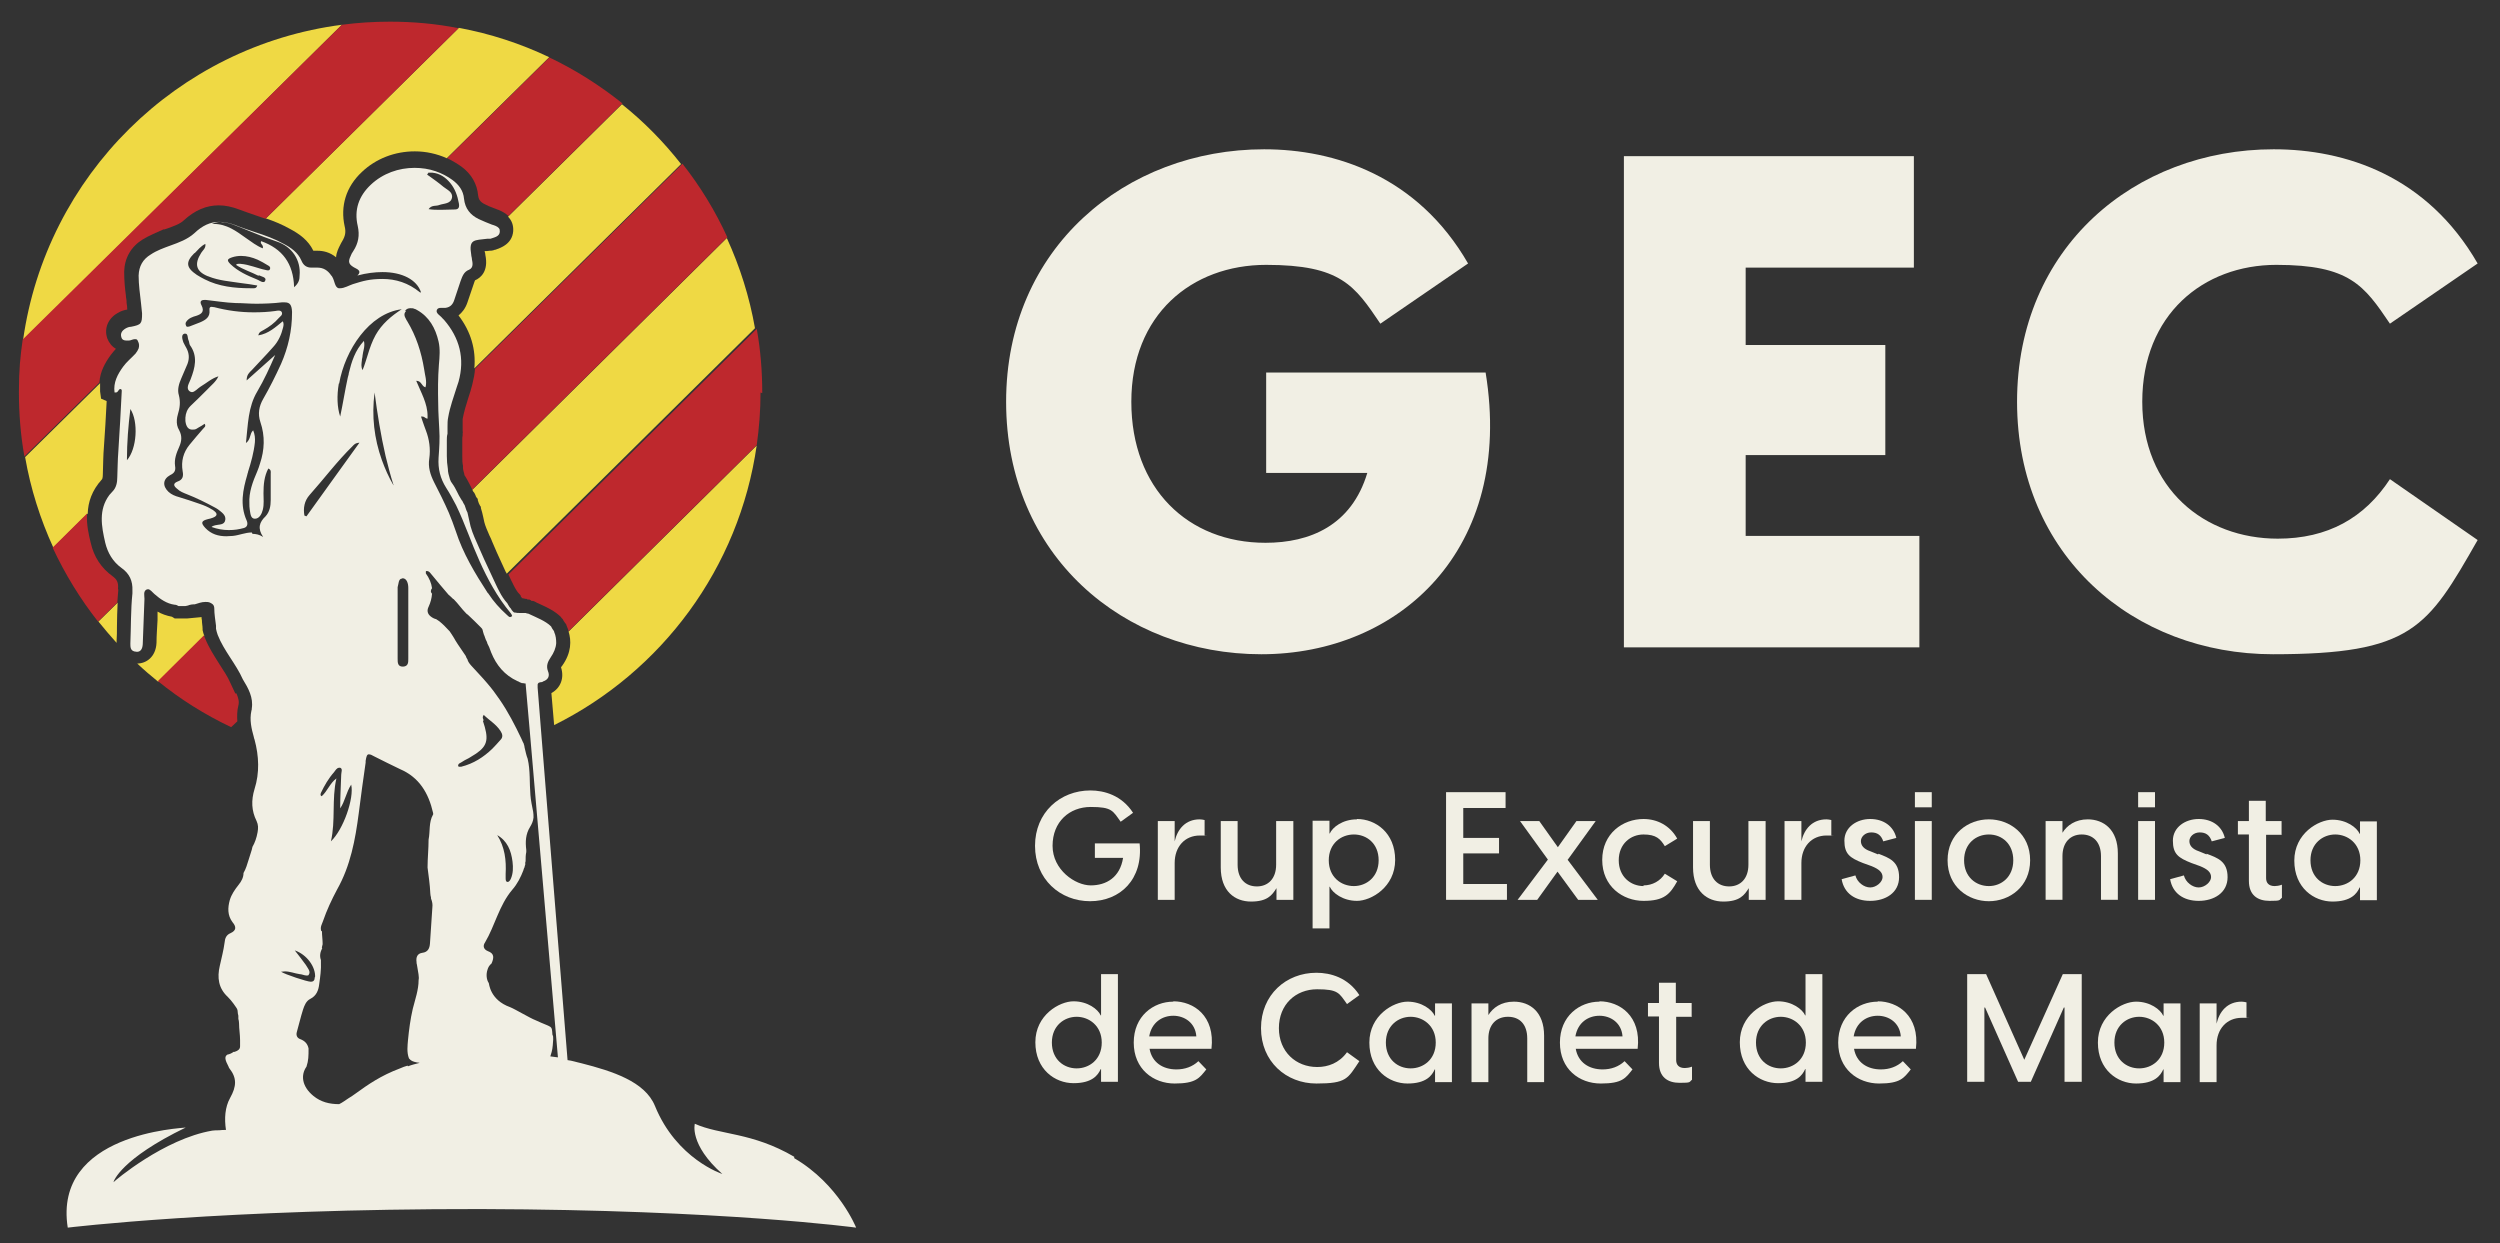 <svg xmlns="http://www.w3.org/2000/svg" id="Capa_1" viewBox="0 0 726.8 361.4"><rect x="0" y="0" width="726.8" height="361.4" fill="#333333" stroke="none"/><defs><style>      .st0 {        fill: #be282d;      }      .st1 {        fill: #efd944;      }      .st2 {        fill: #f1efe4;      }    </style></defs><g><path class="st2" d="M431.9,108.3h-63.8v29.2h29.4c-4.6,15.3-16.7,20.3-29.6,20.3-22.5,0-39-15.7-39-41s17.5-39.8,39.2-39.8,25.7,6,33.2,17.1l25.5-17.5c-14.7-25.5-38.8-33.2-59.3-33.2-40.2,0-75,28.6-75,73.4s34.2,73.4,74.2,73.4,73.6-30.4,65.2-81.9Z"></path><path class="st2" d="M507.5,155.8v-23.5h40.6v-32h-40.6v-22.5h48.9v-32.4h-84.3v142.8h85.9v-32.4h-50.5Z"></path><path class="st2" d="M662.2,156.6c-21.3,0-39.4-14.5-39.4-39.8s17.7-39.8,39-39.8,25.5,6,33,17.1l25.5-17.5c-14.7-25.5-38.4-33.2-59.3-33.2-40.4,0-74.6,28.6-74.6,73.4s34,73.4,74.4,73.4,44.9-7.6,59.5-33.2l-25.5-17.7c-7.4,11.3-18.1,17.3-32.6,17.3Z"></path></g><g><path class="st2" d="M331.3,245.2h-13v4.2h8.2c-.9,5.7-4.9,8-9.4,8s-11.1-4.5-11.1-11.5,4.9-11.3,11.1-11.3,6.4,1.1,8.7,4.3l3.6-2.6c-3.3-5.1-8.4-6.5-12.4-6.5-8.8,0-16.1,6.4-16.1,16.1s7.3,16.1,16,16.1,15.5-6.3,14.4-16.9Z"></path><path class="st2" d="M348.8,238.2c-4.2,0-6.5,2.9-7.3,6.4v-5.9h-4.9v22.9h4.9v-10.7c0-4.8,3-8,7.3-8s.9,0,1.4.1v-4.6c-.5-.1-.9-.2-1.5-.2Z"></path><path class="st2" d="M371,238.7v12.7c0,4-2.3,6.3-5.6,6.3s-5.6-2.2-5.6-6.3v-12.7h-4.9v13.5c0,6.9,4.1,9.9,8.8,9.9s6.1-1.8,7.4-3.9v3.4h4.9v-22.9h-4.9Z"></path><path class="st2" d="M394.5,238.2c-4.2,0-7.1,2.3-7.9,4.1h-.1v-3.7h-4.9v31.3h4.9v-12.1h.1c.8,1.8,3.8,4.1,7.9,4.1s11.1-4,11.1-11.9-5.7-11.9-11.1-11.9ZM393.6,257.6c-3.7,0-7.3-2.6-7.3-7.5s3.6-7.5,7.3-7.5,7.2,2.6,7.2,7.5-3.6,7.5-7.2,7.5Z"></path><path class="st2" d="M425.4,257v-8.9h10.4v-4.5h-10.4v-8.7h12.3v-4.6h-17.3v31.3h17.7v-4.6h-12.7Z"></path><path class="st2" d="M455.8,249.9l8.1-11.2h-5.6l-5.4,7.6-5.4-7.6h-5.6l8.1,11.2-8.8,11.7h5.7l5.9-8.2,6,8.2h5.7l-8.8-11.7Z"></path><path class="st2" d="M477.8,257.6c-3.7,0-7.2-2.7-7.2-7.5s3.5-7.5,7.2-7.5,4.9,1.3,6.2,3.4l3.6-2.2c-2.1-3.8-5.8-5.7-9.8-5.7-6,0-12,4.2-12,11.9s6,11.9,12,11.9,7.7-1.9,9.8-5.7l-3.6-2.2c-1.3,2.1-3.6,3.4-6.2,3.4Z"></path><path class="st2" d="M508.3,238.7v12.7c0,4-2.3,6.3-5.6,6.3s-5.6-2.2-5.6-6.3v-12.7h-4.9v13.5c0,6.9,4.1,9.9,8.8,9.9s6.1-1.8,7.4-3.9v3.4h4.9v-22.9h-4.9Z"></path><path class="st2" d="M531,238.2c-4.2,0-6.5,2.9-7.3,6.4v-5.9h-4.9v22.9h4.9v-10.7c0-4.8,3-8,7.3-8s.9,0,1.4.1v-4.6c-.5-.1-.9-.2-1.4-.2Z"></path><path class="st2" d="M546,248.4l-2.2-.9c-2.1-.7-2.8-1.8-2.8-3s1.2-2.5,3-2.5,2.9.8,3.5,2.6l3.8-1c-.8-3.4-3.7-5.5-7.6-5.5s-7.5,2.4-7.5,6.3,1.6,5,5.4,6.5l2.5.9c2.2.9,3.2,1.8,3.2,3.2s-1.8,3-3.6,3-3.8-1.5-4.3-3.5l-4,1.1c.7,4.1,3.9,6.3,8.3,6.3s8.4-2.3,8.4-6.9-2.9-5.6-6-6.8Z"></path><path class="st2" d="M556.7,238.7v22.9h4.9v-22.9h-4.9ZM556.7,230.3v4.4h4.9v-4.4h-4.9Z"></path><path class="st2" d="M578.2,238.2c-6,0-12,4.2-12,11.9s6,11.9,12,11.9,12-4.2,12-11.9-6-11.9-12-11.9ZM578.2,257.6c-3.8,0-7.2-2.7-7.2-7.5s3.4-7.5,7.2-7.5,7.1,2.7,7.1,7.5-3.4,7.5-7.1,7.5Z"></path><path class="st2" d="M607,238.2c-3.7,0-6.1,1.8-7.4,3.9v-3.4h-4.9v22.9h4.9v-12.7c0-4,2.3-6.3,5.6-6.3s5.6,2.2,5.6,6.3v12.7h4.9v-13.5c0-6.9-4.1-9.9-8.8-9.9Z"></path><path class="st2" d="M621.6,238.7v22.9h4.9v-22.9h-4.9ZM621.6,230.3v4.4h4.9v-4.4h-4.9Z"></path><path class="st2" d="M641.5,248.4l-2.2-.9c-2.1-.7-2.8-1.8-2.8-3s1.2-2.5,3-2.5,2.9.8,3.5,2.6l3.8-1c-.8-3.4-3.7-5.5-7.6-5.5s-7.5,2.4-7.5,6.3,1.6,5,5.4,6.5l2.5.9c2.2.9,3.2,1.8,3.2,3.2s-1.8,3-3.6,3-3.8-1.5-4.3-3.5l-4,1.1c.7,4.1,3.9,6.3,8.3,6.3s8.4-2.3,8.4-6.9-2.9-5.6-6.1-6.8Z"></path><path class="st2" d="M663.3,242.6v-3.9h-4.6v-5.9h-4.9v5.9h-3.2v3.9h3.2v13.5c0,4.1,2.5,5.8,6,5.8s2.7-.2,3.6-.9v-3.8c-.8.3-1.6.4-2.1.4-1.8,0-2.5-1-2.5-2.3v-12.6h4.6Z"></path><path class="st2" d="M686.1,238.7v3.7h-.1c-.8-1.8-3.8-4.1-7.9-4.1s-11.1,4-11.1,11.9,5.7,11.9,11.1,11.9,7.1-2.3,7.9-4.1h.1v3.7h4.9v-22.9h-4.9ZM678.9,257.6c-3.7,0-7.2-2.6-7.2-7.5s3.6-7.5,7.2-7.5,7.3,2.6,7.3,7.5-3.6,7.5-7.3,7.5Z"></path></g><g><path class="st2" d="M320.1,283.2v12h-.1c-.8-1.8-3.8-4.1-7.9-4.1s-11.1,4-11.1,11.9,5.7,11.9,11.1,11.9,7.1-2.3,7.9-4.1h.1v3.7h4.9v-31.3h-4.9ZM313,310.6c-3.7,0-7.2-2.6-7.2-7.5s3.6-7.5,7.2-7.5,7.3,2.6,7.3,7.5-3.6,7.5-7.3,7.5Z"></path><path class="st2" d="M341.1,291.2c-5.8,0-11.5,4.2-11.5,11.9s5.7,11.9,11.9,11.9,7.2-1.6,9.2-4.1l-2.3-2.4c-1.7,1.6-3.9,2.4-6.4,2.4-3.9,0-7.1-2-7.8-6h18c1.1-9.6-5.2-13.8-11.1-13.8ZM334.1,301.3c.7-4.1,3.8-6,7-6s6.4,2,6.7,6h-13.7Z"></path><path class="st2" d="M382.9,310.2c-6.1,0-11.1-4.4-11.1-11.3s4.9-11.3,11.1-11.3,6.4,1.1,8.7,4.3l3.6-2.6c-3.3-5.1-8.4-6.5-12.5-6.5-8.8,0-16.1,6.4-16.1,16.1s7.3,16.1,16.1,16.1,9.1-1.4,12.5-6.5l-3.6-2.6c-2.3,3.2-5.6,4.3-8.6,4.3Z"></path><path class="st2" d="M417.2,291.6v3.7h-.1c-.8-1.8-3.8-4.1-7.9-4.1s-11.1,4-11.1,11.9,5.7,11.9,11.1,11.9,7.1-2.3,7.9-4.1h.1v3.7h4.9v-22.9h-4.9ZM410.1,310.6c-3.7,0-7.2-2.6-7.2-7.5s3.6-7.5,7.2-7.5,7.3,2.6,7.3,7.5-3.6,7.5-7.3,7.5Z"></path><path class="st2" d="M440.1,291.2c-3.7,0-6.1,1.8-7.4,3.9v-3.4h-4.9v22.9h4.9v-12.7c0-4,2.3-6.3,5.7-6.3s5.6,2.2,5.6,6.3v12.7h4.9v-13.5c0-6.9-4.1-9.9-8.8-9.9Z"></path><path class="st2" d="M465,291.2c-5.8,0-11.5,4.2-11.5,11.9s5.6,11.9,11.9,11.9,7.2-1.6,9.2-4.1l-2.3-2.4c-1.7,1.6-3.9,2.4-6.4,2.4-3.9,0-7.1-2-7.8-6h18c1.1-9.6-5.3-13.8-11.1-13.8ZM458,301.3c.7-4.1,3.8-6,7-6s6.4,2,6.7,6h-13.7Z"></path><path class="st2" d="M491.8,295.5v-3.9h-4.6v-5.9h-4.9v5.9h-3.2v3.9h3.2v13.5c0,4.1,2.5,5.8,6,5.8s2.7-.2,3.6-.9v-3.8c-.8.3-1.6.4-2.1.4-1.8,0-2.5-1-2.5-2.3v-12.6h4.6Z"></path><path class="st2" d="M524.9,283.2v12h-.1c-.8-1.8-3.8-4.1-7.9-4.1s-11.1,4-11.1,11.9,5.7,11.9,11.1,11.9,7.1-2.3,7.9-4.1h.1v3.7h4.9v-31.3h-4.9ZM517.7,310.6c-3.7,0-7.2-2.6-7.2-7.5s3.6-7.5,7.2-7.5,7.3,2.6,7.3,7.5-3.6,7.5-7.3,7.5Z"></path><path class="st2" d="M545.9,291.2c-5.8,0-11.5,4.2-11.5,11.9s5.7,11.9,11.9,11.9,7.2-1.6,9.2-4.1l-2.3-2.4c-1.7,1.6-3.9,2.4-6.4,2.4-3.9,0-7.1-2-7.8-6h18c1.1-9.6-5.3-13.8-11.1-13.8ZM538.9,301.3c.7-4.1,3.8-6,7-6s6.4,2,6.7,6h-13.7Z"></path><path class="st2" d="M599.7,283.2l-11.2,24.9-11.1-24.9h-5.5v31.3h5v-21.6h.2l9.6,21.6h3.7l9.6-21.6h.2v21.6h5v-31.3h-5.5Z"></path><path class="st2" d="M629,291.6v3.7h-.1c-.8-1.8-3.8-4.1-7.9-4.1s-11.1,4-11.1,11.9,5.7,11.9,11.1,11.9,7.1-2.3,7.9-4.1h.1v3.7h4.9v-22.9h-4.9ZM621.9,310.6c-3.7,0-7.2-2.6-7.2-7.5s3.6-7.5,7.2-7.5,7.3,2.6,7.3,7.5-3.6,7.5-7.3,7.5Z"></path><path class="st2" d="M651.7,291.2c-4.2,0-6.5,2.9-7.3,6.4v-5.9h-4.9v22.9h4.9v-10.7c0-4.8,3-8,7.3-8s.9,0,1.4.1v-4.6c-.5-.1-.9-.2-1.4-.2Z"></path></g><path class="st2" d="M230.9,336.3c-12.3-7.2-21.6-6.3-28.9-9.6,0,0-1.7,6,8,14.6,0,0-13.3-4.3-19.6-19.8-2.9-7.1-12.4-10.1-21.4-12.4-.7-.2-1.4-.3-2-.5-.7-.2-1.3-.3-2-.4l-7.7-95.7-1-12.6c0,0,0-.1,0-.2,0-.1,0-.2,0-.3,0,0,0-.2,0-.3h0c0,0,0,0,0-.1,0,0,0,0,0,0,0-.1.1-.3.2-.4.1-.1.2-.2.4-.2.1,0,.3-.1.4-.1h.2c.1,0,.3-.1.4-.2,1.5-.5,2-1.6,1.4-3-.6-1.6,0-2.8.8-4,.9-1.3,1.5-2.7,1.6-4.1,0-1.1-.1-2.2-.6-3.3,0-.1,0-.2-.1-.3-.3-.4-.5-.7-.7-1.1,0,0,0-.1-.1-.2-1.6-1.6-4.3-2.6-6.6-3.7-.3,0-.5-.1-.8-.2-.2,0-.3,0-.5,0,0,0,0,0,0,0,0,0,0,0-.2,0-.4,0-.8,0-1.2,0-.3,0-.7,0-1-.1,0,0-.2,0-.2,0-.4,0-.6-.4-.9-.7-.1-.2-.2-.3-.3-.5-.4-.4-.6-.8-.9-1.3,0,0,0-.1-.1-.2-.9-1-1.7-2.2-2.3-3.4-.3-.6-.7-1.3-1-2-.7-1.4-1.3-2.9-2-4.3-1-2.1-2-4.3-2.9-6.4-.9-2.1-1.9-4.1-2.5-6.3-.3-1.3-.6-2.7-.9-4-.2-.4-.4-.8-.5-1.2l-.3-.9c-.3-.4-.5-.9-.7-1.3,0,0-.1-.1-.2-.2,0,0,0-.1-.1-.2-1-1.5-1.5-3.1-2.6-4.6,0,0-.1-.2-.2-.3-.2-.2-.3-.5-.5-1-.3-1-.6-2-.6-3-.2-1.2-.3-2.5-.3-3.7,0-1.5,0-3.1,0-4.6,0-.6,0-1.2.2-1.9,0-.2,0-.4,0-.6,0-.5,0-1,0-1.5,0-.9,0-1.8.2-2.7.5-3,1.6-5.9,2.5-8.8.2-.5.3-1,.5-1.5,1.9-6.8.3-12.8-4.2-18-.2-.2-.3-.3-.5-.5-.6-.8-2-1.4-1.6-2.4.2-.5.7-.6,1.2-.6s.7,0,1,0,.2,0,.3,0c1.5-.2,2.2-1.1,2.6-2.4.6-1.8,1.2-3.6,1.8-5.4.5-1.3.9-2.7,2.5-3.3,1.3-.6,1-2,.8-3,0-.5-.2-.9-.2-1.3-.8-4.7.9-4.2,4.7-4.7,0,0,.1,0,.2,0,.2,0,.5,0,.7,0,1.1-.4,2.6-.6,2.7-2,0-.5,0-.8-.3-1.1-.4-.5-1.3-.8-2-1-1.3-.5-2.5-1-3.8-1.6-2.5-1.2-4-3.1-4.3-5.9-.2-2.4-1.5-4.1-3.4-5.5-1.5-1.1-3.1-1.9-4.8-2.5-2-.7-4.1-1-6.2-1-4.6,0-9.2,1.6-12.7,4.9-3.5,3.3-4.9,7.3-3.8,12,.6,2.7.2,5-1.3,7.3-.2.3-.3.5-.5.8,0,.2-.2.3-.2.5-1,2-.6,2.7,1.6,3.8q1.6.8.3,2c2.6-.7,5.1-1,7.3-1,5.7,0,10,2.2,11.2,5.9,0,0-.2,0-.3,0s0,0,0,0c-3.4-2.8-7.1-3.9-10.9-3.9s-5.7.6-8.6,1.5c-1.2.4-2.5,1.2-3.7,1.2s-.3,0-.4,0c-1.2-.2-1.2-2.2-1.9-3.3,0-.1-.2-.3-.3-.4-1-1.5-2.3-2.3-4-2.3s-.6,0-.9,0c-.3,0-.6,0-.9,0-1.3,0-2.3-.6-2.9-2.1-1-2.3-3-3.7-5.1-4.8-2.7-1.5-5.5-2.5-8.3-3.4-2-.7-4-1.3-5.9-2.1-1.6-.6-3.1-.9-4.5-.9-2.7,0-5,1.1-7.3,3.3-2,1.8-4.5,2.7-7,3.6-1.9.7-3.9,1.4-5.7,2.6-2.3,1.4-3.4,3.4-3.5,6.1,0,2.7.4,5.4.7,8.1.1,1,.2,1.9.3,2.9,0,3-.2,3.3-3.2,3.9-.5,0-1.1.2-1.6.5-1,.6-1.6,1.4-1.2,2.6.2.7.8.9,1.4.9s.6,0,.8,0c.5,0,1.1-.4,1.7-.4s.7.1.9.6c.4.7.4,1.4.2,2.1-.2.5-.5,1-.9,1.5-1.2,1.3-2.6,2.4-3.6,3.8-1.6,2.2-2.9,4.6-2.5,7.5.1,0,.3,0,.4,0,.7,0,.7-1,1.3-1h0c.3,0,.4.3.4.5-.3,5.9-.6,11.8-1,17.7-.2,2.5-.2,4.9-.3,7.4,0,1.6-.3,3.1-1.4,4.2-.3.3-.6.7-.9,1-3.2,4.3-2.3,9.1-1.2,13.9.7,2.9,2.2,5.5,4.7,7.3,2.4,1.7,3.3,3.8,3.2,6.6,0,.3,0,.5,0,.8-.5,4.8-.4,9.7-.6,14.6,0,1,0,2,1.2,2.3.3,0,.5.1.7.1,1,0,1.6-.7,1.7-2.2.2-4.4.3-8.8.5-13.2,0-.9-.4-2.2.6-2.7.2,0,.3-.1.4-.1.7,0,1.3.9,1.9,1.4,1.7,1.5,3.6,2.8,5.8,3.1.5,0,.9.2,1.2.4.2,0,.4,0,.5,0h0c.5,0,1,0,1.5,0,.1,0,1-.2,1.1-.3.4-.1.8-.2,1.2-.2s.3,0,.4,0c1-.3,2-.7,3.1-.7s1.2.1,1.9.5c.5.3.7.8.7,1.4,0,1.7.3,3.3.5,5,0,.3,0,.6,0,.9.1.6.3,1.2.5,1.8,1.8,4.6,5.3,8.4,7.3,12.9,0,0,0,0,0,0,1.6,2.6,3.1,5.3,2.6,8.5h0c0,.2,0,.4-.1.6-.6,2.7,0,5.2.7,7.7,0,.2.1.4.2.7,1.3,4.8,1.5,9.7,0,14.4-1,3.3-.9,6.3.6,9.3.5,1.1.5,2,.3,3.2-.3,1.7-.8,3.1-1.5,4.3-.1.6-.3,1.2-.5,1.8-.2.6-.4,1.3-.6,1.9-.4,1.3-.8,2.7-1.5,3.9,0,1.3-.6,2.4-1.4,3.4-1.1,1.4-2.1,2.8-2.6,4.5-.6,2.2-.7,4.4.8,6.4,1.1,1.3,1.2,2.4-.6,3.2-1.2.5-1.6,1.5-1.7,2.7-.3,2.3-.9,4.5-1.4,6.8-.8,3.4-.4,6.5,2.3,9,.6.6,1.2,1.3,1.7,2,.3.4.5.7.7,1,.3.4.5.8.5,1.3,0,.4.1.8.2,1.2,0,0,0,0,0,0,0,.3,0,.6,0,.9.1.4.2.8.2,1.3,0,1.6.3,3.3.3,4.9,0,.2,0,.5,0,.7,0,.4,0,.8,0,1.1,0,.9-.7,1.3-1.6,1.6,0,0-.2,0-.3,0-.5.4-1.2.7-1.8.8-.9.6-.7,1.5.4,3.6,0,.1.1.3.2.4,2.2,2.8,2.1,5.2.2,8.6-1.5,2.7-1.7,6-1.2,9.3-.7,0-1.4,0-2,.1-.7,0-1.4,0-2,.1-14,2.4-28.4,14.6-28.7,15,0-.3,2.2-6.8,21-15.9-1,.2-38.6,1.6-34.3,29.1,0,0,45-5.5,120.1-5.4,70.9.2,109.1,5.4,109.1,5.4,0,0-5-12.6-18-20.2ZM36.9,133.8c0-5.2.4-10,1-14.9,2.4,3.7,1.9,11.6-1,14.9ZM124.5,50.2c.1,0,.3,0,.4,0,.3,0,.5,0,.8,0,2.1.2,3.8,1.3,5.2,3,1.4,1.7,2.1,3.7,2.5,5.9.2,1.1,0,1.8-1.2,1.8-1.3,0-2.6.1-4,.1s-2.4,0-3.6-.2c.9-1.3,2.2-.8,3.1-1.2,1.4-.5,3.3-.3,3.7-2.1.3-1.7-1.4-2.3-2.5-3.2-1.3-1.1-2.7-2.1-4.1-3.1-.2-.1-.4-.3-.6-.4,0-.2.2-.3.3-.5ZM117.8,90.3c.4-.5.9-.7,1.5-.7s.8,0,1.2.2c.2,0,.5.2.7.3,3.6,2,5.4,5.3,6.3,9.2.5,2.2.3,4.4.1,6.7-.3,3.8-.3,7.6-.2,11.5,0,2.4.2,4.8.3,7.2.2,2.8,0,5.6-.2,8.4-.2,3.2.5,6,2.2,8.7,1.1,1.7,2,3.4,2.9,5.1,1.3,2.7,2.4,5.4,3.5,8.2,2.1,5.4,4.3,10.7,7.2,15.7,1.5,2.6,3.2,5.1,5.2,7.5.2.2.3.5.4.8-.2.2-.5.3-.6.3-.4,0-.7-.5-1-.7-2-1.8-3.8-3.8-5.3-6.1,0,0-.1-.2-.2-.2-3.7-5.7-7.2-11.5-9.3-18-.6-1.8-1.3-3.6-2-5.3-1.3-3-2.8-6-4.3-8.9-1.1-2.2-1.8-4.4-1.4-6.9.4-2.8,0-5.6-1-8.2-.3-.9-.7-1.8-1-2.8-.1-.4-.3-.8-.4-1.2.2,0,.3,0,.4,0,.4,0,.6.2.9.4.1,0,.3.2.5.2s0,0,.1,0c0-.3,0-.5,0-.8,0-3.6-1.9-6.8-3.3-10.2h0c1.6,0,1.5,1.6,2.7,1.9.5-1.8-.2-3.6-.4-5.3-.8-4.9-2.3-9.6-4.9-13.9-.1-.2-.3-.4-.4-.7-.4-.7-.7-1.5,0-2.2ZM117,168.1c1.3,0,1.7,1.6,1.7,2.8,0,3.6,0,7.2,0,10.8h0c0,3.3,0,6.6,0,9.8,0,1.1,0,2.2-1.5,2.3h-.1c-1.5,0-1.5-1.2-1.5-2.3,0-6.6,0-13.3,0-19.9,0-.3,0-.7,0-.9.3-.9.2-2.5,1.3-2.5h0ZM98.6,111.5c1.7-9.7,8.7-20.4,18.2-21.6-3.1,2-5.8,4.3-7.6,7.5-1,1.8-1.7,3.8-2.3,5.8-.5,1.5-.9,3-1.5,4.4-.5-1-.3-1.9-.2-2.8h0c0-.5.2-.9.2-1.4.1-1.3.8-2.6.4-4.3-2.6,2.8-3.6,6.1-4.4,9.4,0,.4-.2.8-.3,1.3-.8,3.7-1.4,7.5-2.2,11.3-.9-2.7-1-6.1-.4-9.6ZM114.4,141.1c-1.4-2.4-2.5-4.9-3.4-7.4-2.2-6.2-3-12.7-2.1-19.6.8,6.2,1.8,12.4,3.2,18.5.7,2.8,1.4,5.6,2.3,8.4ZM90,143.9c4.2-4.7,8-9.8,12.5-14.2.4-.4.7-.9,2-1-5.3,7.4-10.4,14.4-15.4,21.4-.2,0-.4-.2-.6-.2-.4-2.2,0-4.3,1.5-6ZM93.6,231.5c-.6-.2-.4-.7-.3-1,1-2.1,2.2-4.2,3.8-6,.4-.5.8-1.3,1.5-1.3s.2,0,.3,0c.8.3.3,1.3.3,2-.1,3.2-.3,6.5-.3,9.8,1.4-2,1.7-4.6,3.2-6.9.9,4-2.3,13.1-5.9,16.5,1.4-6,.2-12.2,1.6-18.3-1.9,1.4-2.6,3.7-4.3,5.2ZM91.5,284.1c0,.8-.3,1.3-1.1,1.3s0,0-.1,0c-1,0-7.4-2.1-8.6-2.9.4,0,.8-.1,1.1-.1,1.5,0,2.9.6,4.3.8.6,0,1.4.4,2,.4s.5,0,.7-.3c.6-.9-.4-1.9-.9-2.8-.9-1.3-1.9-2.5-3.2-4.2,3.5,1.2,6.1,4.8,5.9,7.8ZM64.4,64.6c1.1,0,2.3.3,3.4.7,1.9.7,3.7,1.5,5.5,2.2,2.4,1,4.7,1.9,7.1,2.7,4.6,1.5,7.1,5.5,6.7,9.9,0,1.1-.2,2.2-1.6,3.4-.2-6.9-3.4-11.2-9.6-13.4-.4.9.8,1,.5,2.1-1.8-.7-3.3-1.9-4.9-3-2.8-2-5.6-4.1-9.4-4.1s-.3,0-.5,0c.9-.4,1.8-.6,2.7-.6ZM75.2,80c.8.4,2.4.6,1.9,1.6-.1.3-.3.4-.6.4-.6,0-1.3-.6-1.9-.8-2.7-1.1-5.4-2.3-7.6-4.4-1.1-1.1-1-1.5.5-2,.9-.3,1.8-.4,2.6-.4,1.6,0,3.2.4,4.8,1.1,1,.5,2,1,2.9,1.6.4.2.9.5.7,1.1-.1.3-.3.4-.5.4s-.5,0-.7-.1c-2.5-.5-4.8-1.6-7.4-1.8-.2,0-.4,0-.6,0s-.4,0-.7.3c2.1,1.4,4.5,2.1,6.6,3.2ZM56.6,73.6c.9-.9,1.7-2,3.1-2.7.2,1.3-.8,1.9-1.2,2.6-2.1,3.3-1.5,5.4,1.9,6.8,0,0,.2,0,.3.1,3,1.2,6.2,1.4,9.4,1.9,1.6.2,3.1.4,4.7.7-.2.7-.6.8-1,.8-.3,0-.6,0-1,0-4.6,0-9.2-.5-13.3-2.6-.8-.4-1.5-.8-2.3-1.3-3.1-2.1-3.3-3.7-.7-6.3ZM73.2,154.8c-1.9,0-3.6.8-5.5,1-.6,0-1.3.1-1.9.1-2.3,0-4.4-.6-6.1-2.4-1.4-1.5-1.2-2.1.8-2.6.5-.1.9-.2,1.4-.4,1.3-.5,1.4-1.2.3-2-.2-.2-.4-.3-.6-.4-1.1-.7-2.3-1.2-3.5-1.6-2-.7-4.1-1.4-6.1-2-1.1-.3-2.1-.7-3-1.5-1.8-1.7-1.7-3.7.5-4.9,1.3-.6,1.6-1.4,1.4-2.6-.3-2,.4-3.8,1.2-5.6.7-1.6.9-3.1,0-4.8-.3-.5-.5-1-.6-1.5-.2-1-.1-2.1.2-3.1.6-1.9.8-3.7.3-5.6-.5-1.6,0-3.3.7-4.9.6-1.4,1.2-2.8,1.8-4.2.6-1.6.5-3.1-.3-4.6-.3-.5-.6-1.1-.9-1.7-.3-.9-.7-2.2.3-2.5.1,0,.2,0,.3,0,.8,0,.6,1.3.9,1.9.2.4.2,1,.4,1.4,2.4,3.3,1.5,6.6.2,10-.4,1.1-1.5,2.6-.2,3.5.2.1.4.2.6.2.8,0,1.7-1.1,2.5-1.6,1.7-1,3.2-2.4,5.2-3-.7,1.6-2.2,2.7-3.3,3.9-1.6,1.6-3.2,3.2-4.8,4.7-1,1-1.4,2.1-1.5,3.4,0,.3,0,.6,0,1,.2,1.7.9,2.5,2,2.5s1.1-.2,1.8-.6c.6-.3,1.2-.7,1.8-1.1.5.8-.2,1.1-.5,1.5-1.3,1.5-2.6,3-3.9,4.6-1.8,2.2-2.5,4.8-2,7.7.3,1.5,0,2.5-1.5,3-1.5.6-1,1.4-.1,2.1.8.8,1.9,1.2,2.9,1.6,2.8,1.1,5.4,2.4,8,3.8,0,0,0,0,0,0,.4.2.7.4,1,.6,1,.8,2.3,1.6,2.1,3-.2,1.6-1.8,1.3-2.9,1.6-.4.1-.8.2-1.1.5,1.7.6,3.3.9,5,.9s2.9-.2,4.4-.6c1.1-.3,1.2-1.3.8-2.2-2-4.5-1.1-8.9.2-13.3,0-.3.2-.5.2-.8.9-2.8,1.7-5.7,2-8.6.1-1.2,0-2.3-.5-3.5-1.1,1-.6,2.6-2.1,3.7.6-5.4.6-10.5,3.3-15,2-3.4,3.6-6.9,5.2-10.6-2.7,2.4-5.3,4.7-8.3,7.4,0-1.7.8-2.3,1.5-3,2-2.2,4.2-4.4,6.2-6.7,1.5-1.6,2.4-3.6,2.9-5.7.1-.5.3-1.1-.1-1.8,0,0,0,0,0,0-2.1,1.7-4.1,3.6-7.1,4.1.2-1.1,1-1.2,1.6-1.6,1.6-.9,3.1-2,4.3-3.4.4-.5,1.3-.9.9-1.8-.2-.3-.5-.4-.8-.4s-.7,0-1,.1c-2.1.3-4.2.4-6.3.4-3.9,0-7.7-.5-11.5-1.5-.3,0-.6-.1-.8-.1-.4,0-.7.2-.6,1,.2,2-1.1,2.8-2.7,3.5-1,.4-2.1.8-3.1,1.2-.2,0-.3.1-.5.1s-.4,0-.5-.3c-.2-.4-.2-.8,0-1.1.7-1.1,1.9-1.5,3-1.8,1.5-.5,2.4-1.2,1.5-3-.6-1.1-.2-1.6.8-1.6s.3,0,.5,0c2.8.3,5.7.8,8.6.9,2,0,4,.2,6,.2s5-.1,7.4-.4c.3,0,.6,0,.9,0,1.5,0,2,.8,2.1,2.7,0,0,0,.2,0,.3,0,5.2-1.1,10.1-3.2,14.9-1.6,3.5-3.3,6.9-5.2,10.2-1.2,2.1-1.6,4.3-.8,6.7,1.4,4.1,1.2,8.1-.1,12-.2.8-.5,1.5-.8,2.3-1.3,3-2.5,6.1-2.3,9.4,0,.6,0,1.1.1,1.7.2,1.1.2,2.7,1.5,2.7h0c1.3,0,2-1.4,2.3-2.6.4-1.6.2-3.2.2-4.8,0-2.5.2-4.9,1.4-7.2.9.4.7,1,.7,1.5,0,2.6,0,5.1,0,7.7,0,1.7-.3,3.4-1.5,4.7-1.8,1.7-2.4,3.5-.7,6-1.1-.7-2.1-.9-3.1-.9ZM118.5,309.8c-.8.2-1.5.5-2.2.8-5.6,2.1-9.3,4.7-12.9,7.3h0c-.7.5-1.4,1-2.1,1.4h0c-.9.6-1.7,1.2-2.7,1.7h0c-2.8,0-5.3-.6-7.5-2.4-3.4-2.8-3.7-6.1-2-8.5.6-1.8.6-3.2.6-5.1,0,0,0-.2,0-.2-.3-1.4-1.1-2.2-2.4-2.7-.9-.3-1.3-1.1-1-2.1.6-2.1,1.1-4.3,1.8-6.5.4-1.2.9-2.5,2.1-3.1,1.8-.9,2.4-2.5,2.6-4.3.3-2.1.6-4.3.5-6.4,0-.2,0-.4,0-.6-.4-1.1-.3-2.3.5-3.6,0,.1-.1.2-.2.2-.1,0,.1-.9.2-1.2,0-1.3-.2-2.5-.2-3.8,0,0-.1,0-.2,0-.4-1.2.2-2,.5-2.9,1.1-3.2,2.5-6.2,4.1-9.2,3.9-6.9,5.3-14.5,6.3-22.2.6-4.9,1.3-9.8,2-14.7,0-.2,0-.3,0-.5.2-1.3.4-1.9.9-1.9s.9.2,1.6.6c1.3.6,2.5,1.3,3.8,1.9h0c1.2.6,2.5,1.2,3.7,1.8,5.6,2.4,8.3,7,9.6,12.7,0,.2.1.4,0,.5-1.3,2.3-.8,4.8-1.3,7.3,0,2.7-.3,5.4-.3,8.1.3,2.5.7,5,.8,7.5,0,.4.1.8.2,1.2,0,.1,0,.2,0,.3.4,1,.5,1.8.4,2.6-.3,4.2-.5,7.4-.7,10.5-.1,1.4-.6,2.5-2.2,2.7-1.5.2-1.9,1.3-1.7,2.7,0,.2,0,.5.1.7.4,2.4.7,3.7.5,4.5,0,2.9-1,5.6-1.7,8.4-.7,3-1.1,6.1-1.4,9.2-.1,1.4-.4,3.4.3,5.2.6.7,1,.9,2.4,1.2.2,0,.4,0,.7.1-1.2.3-2.4.6-3.4,1ZM140.6,209.4c-.1-.4-.5-.8,0-1.5,0,0,0,0,0,0,0,0,0,0,0-.1h0c1.6,1.6,3.6,2.7,4.9,4.7.6.9.8,1.8,0,2.6-.8.9-1.6,1.8-2.4,2.6h0c-2.5,2.4-5.4,4.3-9,5.2,0,0,0,0-.2,0-.2,0-.4,0-.5,0,0,0-.1,0-.2-.2-.1-.6.4-.8.8-1,.7-.5,1.5-.9,2.3-1.3.8-.5,1.5-.9,2.1-1.3,3.5-2.4,3.7-4.4,2-9.5ZM144.4,242.7c3.1,1.7,4.2,4.6,4.6,7.8.2,1.7.2,3.4-.5,5-.2.4-.5.9-.9.9h0c-.6,0-.6-.7-.6-1.1,0-.4,0-.8,0-1.2.2-4-.2-7.8-2.5-11.4ZM159.9,307.4c.3-.9.7-2.1.8-3.5.3-3.1,0-2.7-.1-3.1-.2-2.9,0-1.9-4.9-4.2-1.6-.6-5.9-3.2-7.4-3.8-5.9-2.1-6.1-6.9-6.2-7-.7-1-.8-2.6-.4-3.8.2-.8.6-1.4,1.2-1.9.7-1.6.9-2.9-1.1-3.6-1.2-.5-1.5-1.5-.8-2.5,2.9-4.9,4.1-10.8,7.9-15.3,1.5-1.7,2.5-3.7,3.3-5.8,0-.3.2-.5.3-.8,0-.2.1-.5.2-.7,0-.2,0-.3,0-.5,0-.2,0-.3.1-.5,0-.9,0-1.8.2-2.7,0-.1,0-.2,0-.3h0c0-.2,0-.2,0-.3-.3-2.4-.2-4.6,1.1-6.7.5-.8.9-1.7,1-2.7,0-.6,0-1.1-.1-1.7-.3-1.6-.7-3.3-.8-4.9-.3-3.5,0-7.1-.8-10.5-.4-1-.6-2.1-.9-3.3,0-.3-.1-.6-.2-.9,0-.2-.2-.5-.3-.7-.1-.3-.3-.6-.4-.9-1.9-4-3.9-7.9-6.4-11.5h0c-1.1-1.6-2.2-3.1-3.5-4.6-1.5-1.8-3.2-3.5-4.8-5.3-.6-.7-.9-1.2-1-1.7-.2-.3-.4-.6-.5-1,0,0-.1-.2-.2-.3-.9-1.4-1.9-2.7-2.8-4.2l-.4-.7c-.4-.7-.9-1.4-1.3-2,0,0-.1-.1-.2-.2-.9-1-1.8-1.9-2.8-2.7-.3-.2-.6-.4-.9-.6-.5-.1-1.1-.4-1.6-.8-1-.8-1.1-1.8-.6-2.8.6-1.3.9-2.5,1-3.8-.5-.5-.4-1.1,0-1.6-.2-1.5-.8-2.9-1.8-4.3,0-.1,0-.3,0-.5s0-.1.2-.2c0,0,0,0,0,0,.9,0,1.2.8,1.7,1.3,1.6,1.9,3.1,3.8,4.7,5.6.5.4.9.8,1.3,1.2,0,0,0,0,.2.1,1.3,1.3,2.3,2.8,3.6,4.1,0,0,.1.1.2.2.1,0,.2.2.3.2,1.3,1.2,2.5,2.4,3.8,3.7.2.2.5.5.5.8,0,0,0,0,0,0,0,0,.1.2.1.3,0,.3.2.5.2.8.1.3.3.6.4,1,0,.2.2.4.2.6.2.4.4.7.5,1.2.3.5.7,1.4,1.1,2.6,1.5,3.7,3.9,6.6,7.6,8.3.3.1.5.2.8.4.2,0,.3.1.5.2.3,0,.6,0,.9.1,0,0,.2,0,.2,0l1.3,14.8,8.1,93.9c-.8-.1-1.5-.2-2.3-.3Z"></path><g><path class="st1" d="M219.5,95.4l-72.2,71.4c0-.2-.2-.4-.3-.6-.4-.8-.7-1.6-1.1-2.4-1-2.2-2-4.3-2.8-6.3-.2-.6-.5-1.2-.8-1.8-.6-1.4-1.2-2.7-1.5-3.9-.1-.5-.2-.9-.3-1.4-.2-.9-.4-1.8-.7-2.7v-.4c-.1,0-.3-.4-.3-.4-.1-.2-.2-.4-.3-.6-.1-.3-.2-.6-.3-.9v-.4c-.1,0-.3-.3-.3-.3-.2-.2-.3-.5-.4-.8l-.3-.6-.4-.5h0c0-.2-.2-.3-.2-.4l74-73.2c3.8,8.3,6.6,17.1,8.2,26.3Z"></path><path class="st1" d="M220,129.4c-5.1,35.8-27.7,65.9-58.9,81.4l-.8-9.3c2.7-1.5,3.8-4.4,2.8-7.5,0,0,.1-.2.3-.4,2.8-3.9,2.7-7.4,1.9-10h0s54.7-54.1,54.7-54.1Z"></path><path class="st1" d="M28.6,180.7l5.6-5.5c-.1,2.3-.2,4.6-.2,6.9,0,1.4,0,2.8-.1,4.2,0,.2,0,.4,0,.6-1.8-2-3.5-4-5.2-6.1Z"></path><path class="st1" d="M58.9,183.2c.1.6.3,1.1.5,1.7l-13.4,13.3c-2.1-1.7-4.1-3.4-6.1-5.3,2.6,0,5.4-1.9,5.6-6,0-2.2.2-4.5.3-6.6,0-.8,0-1.6,0-2.5,1.2.7,2.6,1.2,4.2,1.5l.8.5h1.1s.2,0,.2,0h.5c.7,0,1.3,0,1.8,0l4.2-.4c0,.3,0,.6.1.9,0,.9.2,1.7.2,2.5v.3s0,.3,0,.3Z"></path><path class="st1" d="M137.9,107.1c.5-5.5-1-10.7-4.6-15.4,1-.8,2-2,2.6-3.8.6-1.8,1.2-3.6,1.8-5.3.1-.4.3-.8.4-1.1,1.6-.7,4-2.6,3-7.4h0c0-.5-.2-.8-.2-1.1.4,0,.9,0,1.4-.1h0c.3,0,.9,0,1.6-.3.1,0,.3,0,.4-.1,1.1-.4,4.6-1.5,4.9-5.3.1-1.7-.4-3.1-1.5-4.2l33.1-32.7c6.4,5.1,12.2,11,17.2,17.4l-60.3,59.6Z"></path><path class="st1" d="M6.7,98.9L99.4,7.2C51.5,13.4,13.4,51.1,6.7,98.9Z"></path><path class="st1" d="M29.4,115.9l1.6.7c0,0,0,.1,0,.2-.2,4.4-.5,8.9-.8,13.3-.2,2.3-.2,4.7-.3,7.7,0,1.2-.2,1.5-.3,1.6-2.9,3.2-4,6.6-4.1,9.9l-10,9.9c-3.8-8.3-6.6-17.1-8.2-26.3l21.8-21.5c0,.8,0,1.6,0,2.4l.3,2.2Z"></path><path class="st1" d="M159.6,16.7l-29.7,29.3c-2.9-1.3-6.1-2-9.3-2-5.8,0-11.3,2.1-15.4,6-4.6,4.3-6.3,9.9-5,15.8.4,1.6.2,2.8-.7,4.3-.2.3-.4.7-.6,1.1-.4.8-1.1,2.1-1.2,3.6-1.8-1.5-3.8-1.9-5.3-1.9s-.8,0-1.3,0c-1.5-3.1-4.1-4.9-6.7-6.3-2.3-1.3-4.7-2.3-7.1-3.1l56.1-55.4c9.2,1.7,18,4.6,26.2,8.5Z"></path><path class="st0" d="M221.1,114.1c0,5.2-.4,10.3-1.1,15.3l-54.7,54.1c-.1-.5-.3-.9-.5-1.4l-.2-.6-.4-.5c-.1-.2-.3-.4-.4-.6l-.2-.4-.3-.3c0,0-.1-.2-.2-.2h0c0,0,0-.1,0-.1-1.8-1.8-4.2-2.9-6.2-3.8-.5-.2-.9-.4-1.4-.7l-.5-.2h-.5c0-.1-.1-.1-.2-.2l-.4-.2h-.5c0,0-.3-.2-.3-.2h-.3s-.9-.2-.9-.2h-.2c0,.1,0,.1,0,.1h0s0,0,0,0c0,0,0,0,0,0v-.3c-.1,0-.3-.3-.3-.3h0c0-.1,0-.2,0-.2l-.2-.3-.2-.2c-.6-.6-1.1-1.4-1.7-2.6-.5-1-1-2-1.5-3.1l72.2-71.4c1.1,6.1,1.6,12.3,1.6,18.7Z"></path><path class="st0" d="M34.4,171.4c-.1,1.3-.2,2.5-.3,3.8l-5.6,5.5c-5.2-6.6-9.6-13.8-13.2-21.5l10-9.9c-.2,3.2.5,6.2,1.1,8.6.9,4,3.1,7.3,6.3,9.6,1.2.9,1.8,1.7,1.6,3.8Z"></path><path class="st0" d="M180.9,30.1l-33.1,32.7c-.7-.7-1.7-1.3-2.9-1.8-.1,0-.2,0-.3-.1-.4-.2-.9-.3-1.3-.5-.8-.3-1.6-.6-2.3-1-1.5-.7-1.9-1.6-2-2.6-.3-3.3-1.9-6.2-4.9-8.4-1.3-.9-2.6-1.7-4.1-2.4l29.7-29.3c7.6,3.6,14.8,8.2,21.3,13.4Z"></path><path class="st0" d="M68.7,201.5c.6,1.4.9,2.5.6,3.6-.4,1.6-.4,3.1-.3,4.6l-1.8,1.7c-7.6-3.6-14.8-8.1-21.3-13.4l13.4-13.3c0,.3.2.5.3.8,1.1,2.8,2.7,5.2,4.2,7.6,1.2,1.9,2.4,3.6,3.2,5.5l1.4,3h.3Z"></path><path class="st0" d="M211.3,69.1l-74,73.2c-.2-.4-.4-.8-.6-1.2-.5-.9-1-2-1.7-3h0c0-.1,0-.2,0-.2-.2-.7-.4-1.4-.4-1.9v-.3s0-.3,0-.3c-.2-.8-.2-1.7-.2-2.7v-.4c0-1.7,0-3.1,0-4.2v-.3c0-.4,0-.9.1-1.2v-.7c.1,0,0-.7,0-.7,0,0,0,0,0-.1,0-.3,0-.7,0-1.1v-.2s0-.2,0-.2c0-.6,0-1.2,0-1.8.4-2.1,1-4.1,1.7-6.3.4-1.2.8-2.4,1.1-3.7.4-1.6.7-3.1.8-4.6l60.3-59.6c5.2,6.6,9.6,13.8,13.1,21.5Z"></path><path class="st0" d="M133.3,8.2l-56.1,55.4c-1-.3-1.9-.7-2.9-1-1.7-.6-3.2-1.1-4.8-1.7-2.1-.8-4-1.2-5.9-1.2-3.6,0-6.9,1.4-10.1,4.3-1.1,1.1-2.9,1.7-4.8,2.4-.3.1-.6.2-.9.3h-.3c-2,.9-4,1.7-6,2.9-3.4,2.1-5.3,5.4-5.4,9.4,0,2.5.2,4.7.5,6.9,0,.6.2,1.2.2,1.8v.3c.1.7.2,1.4.2,2-.8.1-1.8.4-2.8,1-2.8,1.6-4,4.5-3,7.4.5,1.3,1.4,2.4,2.5,3-.5.5-1,1.2-1.5,1.8-1.6,2.2-3.1,4.8-3.3,8l-21.8,21.5c-1.1-6.1-1.6-12.4-1.6-18.8s.4-10.2,1.1-15.2L99.4,7.2c4.6-.6,9.2-.9,13.9-.9,6.8,0,13.5.6,20,1.9Z"></path></g></svg>
